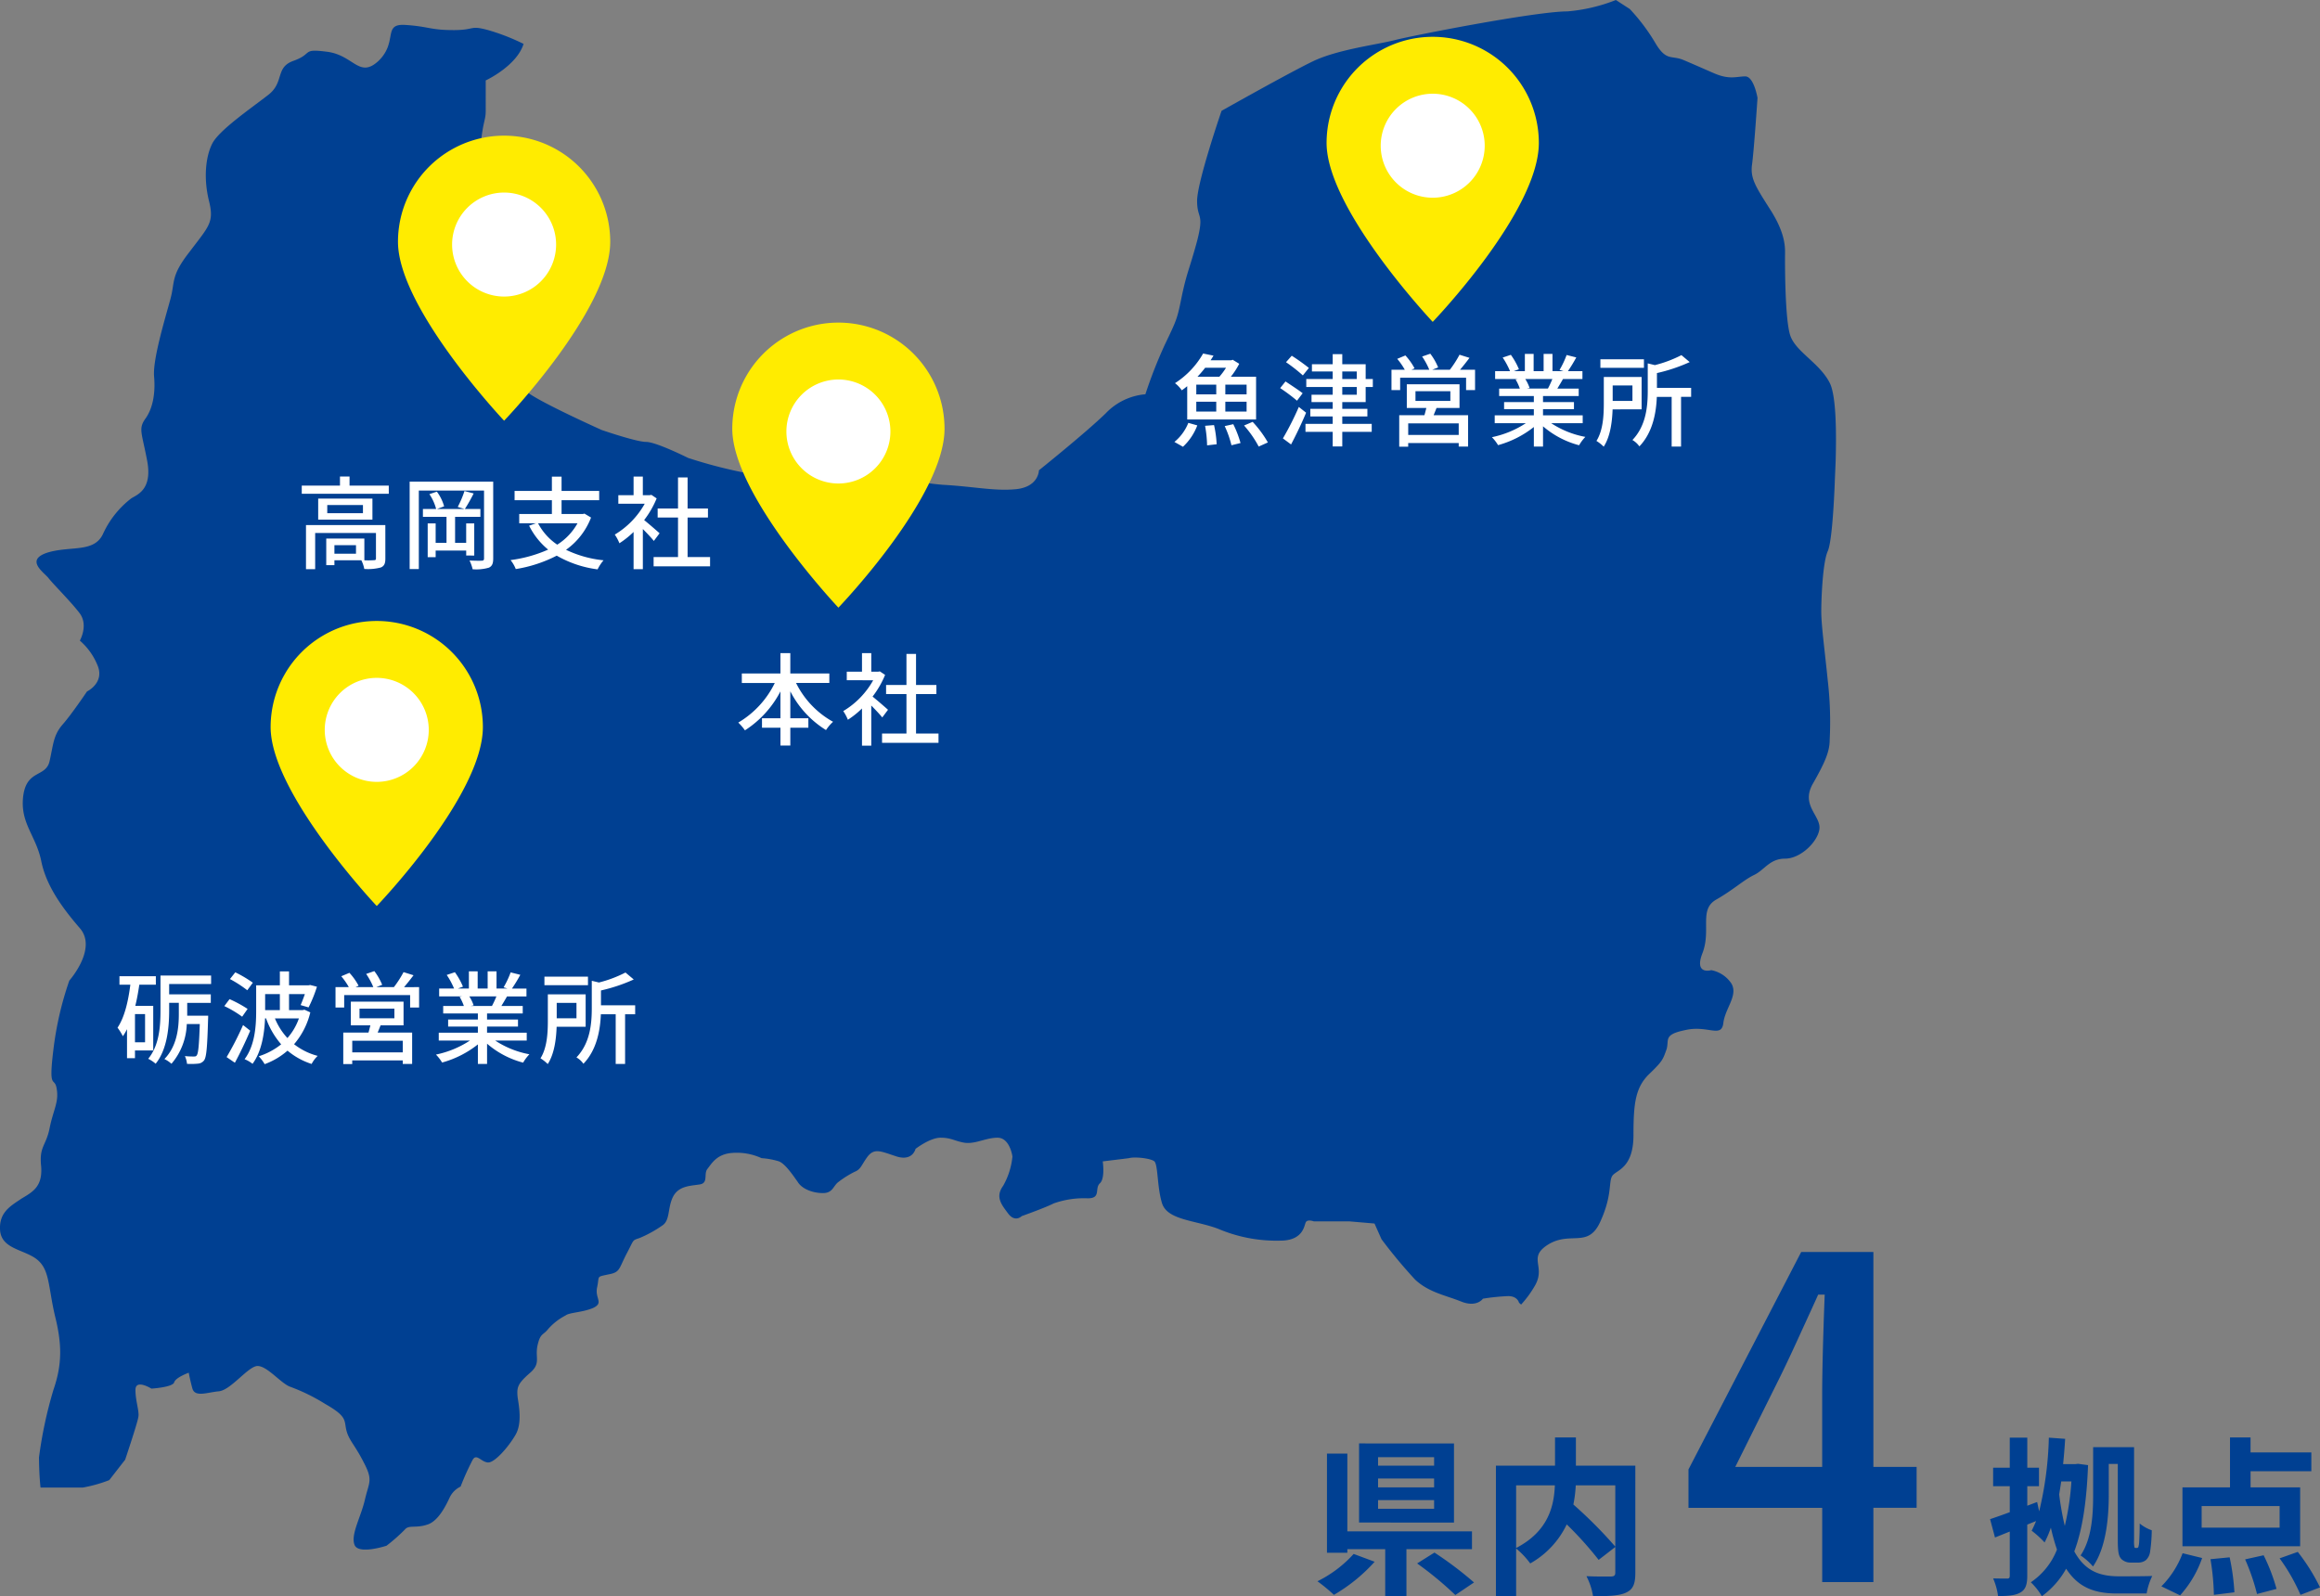 <svg xmlns="http://www.w3.org/2000/svg" xmlns:xlink="http://www.w3.org/1999/xlink" width="437.212" height="300.873" viewBox="0 0 437.212 300.873">
  <rect x="0" y="0" width="437.212" height="300.873" fill="#808080" stroke="none"/>
  <defs>
    <clipPath id="clip-path">
      <rect id="長方形_472" data-name="長方形 472" width="346" height="292.05" fill="none"/>
    </clipPath>
    <clipPath id="clip-path-2">
      <rect id="長方形_473" data-name="長方形 473" width="40" height="53.723" fill="none"/>
    </clipPath>
  </defs>
  <g id="number_img_05" transform="translate(-1062 -1064.475)">
    <path id="パス_18591" data-name="パス 18591" d="M23.264-21.792H12.7v-1.6h10.56Zm0,4.1H12.7V-19.36h10.56Zm0,4.032H12.7V-15.3h10.56Zm3.744-12.32H9.12v14.912H27.008ZM8.1-5.152A22.716,22.716,0,0,1,1.28,0a32.049,32.049,0,0,1,3.1,2.56,31.765,31.765,0,0,0,7.68-6.24Zm22.3-.9v-3.36H6.912V-24.064H3.072V-5.376h3.84v-.672h7.136V2.784h4V-6.048ZM20.064-3.36a65.407,65.407,0,0,1,7.2,5.952L30.784.224a67.558,67.558,0,0,0-7.456-5.632ZM57.408-18.08V-6.528a83.53,83.53,0,0,0-7.9-7.936,24.252,24.252,0,0,0,.448-3.616Zm-18.688,0h7.3c-.16,3.936-1.248,8.672-7.3,11.808Zm22.464-3.712h-11.2V-27.1H46.048v5.312H34.912V2.848H38.72V-6.176A15.485,15.485,0,0,1,41.376-3.36a16.61,16.61,0,0,0,6.88-7.36,66.925,66.925,0,0,1,6.016,6.688l3.136-2.432v4.8c0,.576-.192.736-.8.768-.608,0-2.752.032-4.64-.064a12.48,12.48,0,0,1,1.248,3.776c2.848,0,4.9-.064,6.208-.672,1.344-.608,1.76-1.664,1.76-3.712Zm44.862-40.263v40.5h8.147v7.712h-8.147v14H96.4v-14H71.2v-7.238L92.44-62.055Zm-9.65,40.5V-35.082q0-6.486.475-18.945H95.644q-.435.989-3.916,8.583-2.1,4.588-3.6,7.594L80.021-21.555Zm54.009-.557h1.7v14.24c0,2.5.192,3.1.64,3.648a2.458,2.458,0,0,0,1.792.7h1.312a2.353,2.353,0,0,0,1.536-.448,2.6,2.6,0,0,0,.8-1.536,29.486,29.486,0,0,0,.32-4.1,7.482,7.482,0,0,1-2.272-1.28c0,1.632-.064,2.88-.1,3.488a3.807,3.807,0,0,1-.16.96.28.28,0,0,1-.288.16h-.224a.2.2,0,0,1-.224-.16,5.963,5.963,0,0,1-.064-1.376V-25.28H147.46v8.928c0,3.584-.192,8.256-2.368,11.488a11.013,11.013,0,0,1,2.336,2.08c2.56-3.68,2.976-9.472,2.976-13.568Zm-7.04,3.3a49.97,49.97,0,0,1-1.248,8.384,52.225,52.225,0,0,1-1.056-5.952c.128-.8.256-1.6.384-2.432Zm1.248-3.328-.544.064H141.8c.16-1.568.288-3.168.384-4.768l-3.072-.224a65.241,65.241,0,0,1-1.824,13.888l-.384-1.76-1.856.7v-3.68h2.208v-3.488h-2.208v-5.664h-3.3v5.664h-3.136v3.488h3.136v4.9c-1.376.512-2.656.96-3.712,1.312l.928,3.456,2.784-1.12v8.32c0,.416-.128.544-.512.544-.352,0-1.5,0-2.624-.032a12.408,12.408,0,0,1,.928,3.328c2.016,0,3.328-.128,4.256-.7.928-.544,1.248-1.472,1.248-3.136v-9.632l1.664-.672c-.256.64-.544,1.248-.832,1.824a18.192,18.192,0,0,1,2.432,2.208,18.671,18.671,0,0,0,1.184-2.784,39.084,39.084,0,0,0,1.152,4.128A13.316,13.316,0,0,1,135.716.192a11.935,11.935,0,0,1,2.08,2.624,15.976,15.976,0,0,0,4.576-5.184c2.4,3.712,5.6,4.672,9.632,4.672h5.536a12.373,12.373,0,0,1,1.056-3.3c-1.216.064-5.312.064-6.368.064-3.456-.032-6.272-.928-8.32-4.7,1.536-4.1,2.336-9.408,2.592-16.256ZM182.6-10.112H167.908v-4.064H182.6Zm3.872-7.584h-9.344v-3.04H188.58v-3.552H177.124V-27.1h-3.872V-17.7h-8.96v11.1h22.176ZM163.844,2.656A20.435,20.435,0,0,0,168-4.384l-3.68-.9a17.623,17.623,0,0,1-4,6.24Zm5.728-6.816a45.807,45.807,0,0,1,.64,6.72l3.872-.48a42.87,42.87,0,0,0-.9-6.592Zm6.528.032A39.652,39.652,0,0,1,178.34,2.4l3.68-.96A34.733,34.733,0,0,0,179.588-4.9Zm6.5-.192a35.386,35.386,0,0,1,3.936,6.88l3.68-1.408a37.4,37.4,0,0,0-4.192-6.688Z" transform="translate(1309 1362.5)" fill="#004092"/>
    <g id="グループ_2951" data-name="グループ 2951" transform="translate(1062 1064.475)">
      <g id="グループ_2950" data-name="グループ 2950" clip-path="url(#clip-path)">
        <path id="パス_18545" data-name="パス 18545" d="M85.358,5.668c-4.266,0-4.651-.7-8.976-.968-4.345-.292-1.341,3.138-5.014,6.743-3.665,3.43-4.662-1-9.668-1.684-4.982-.648-2.608.337-6.341,1.684-3.641,1.26-1.623,4.126-4.982,6.577C47.041,20.6,41.4,24.479,40.04,26.985c-1.35,2.608-1.67,6.743-.66,10.866,1.024,4.073,0,4.766-3.665,9.623-3.676,4.71-2.644,5.6-3.676,9.171-.977,3.593-3.277,11.158-3,14.308.285,3.279-.282,6.1-1.655,7.978-1.341,1.9-.648,2.6.364,7.98,1.009,5.491-2.022,6.35-3.031,7.035a17.694,17.694,0,0,0-5.323,6.72c-1.678,3.514-5.992,2.192-10.311,3.439-4.372,1.347-1.036,3.593,0,4.775.983,1.272,4.319,4.55,5.965,6.745,1.634,2.257,0,5.109,0,5.109a12.223,12.223,0,0,1,3.368,4.747c1.3,3.245-2.019,4.839-2.019,4.839s-3,4.452-4.686,6.33c-1.646,1.976-1.646,3.571-2.347,6.72-.669,3.234-4.325,1.549-4.991,6.675-.616,5.112,2.38,7.349,3.392,12.191.93,4.7,3.946,8.825,7.283,12.7,3.368,3.857-1.986,9.878-1.986,9.878a62.22,62.22,0,0,0-3,13.039c-.983,7.992.273,4.831.637,7.436.4,2.451-.637,3.854-1.338,7.284-.669,3.439-2.019,3.439-1.6,7.3.282,3.854-1.7,4.817-3.735,6.046C2.025,227.289-.278,228.485.027,232c.367,3.495,4.712,3.495,7.039,5.449,2.3,1.923,2.022,5.058,3.277,10.476,1.373,5.451,1.373,9.249-.273,14.027a80.143,80.143,0,0,0-2.72,12.722s0,3.1.29,5.687H15.61a26.737,26.737,0,0,0,4.979-1.4l3-3.854s2.236-6.653,2.462-7.924c.285-1.106-.522-3.018-.522-5.23,0-2.117,3.007-.239,3.007-.239s4.029-.25,4.29-1.185c.249-.912,2.746-1.813,2.746-1.813s.226,1.314.692,3c.511,1.681,2.814.693,5.014.5,2.268-.258,5.537-4.764,7.262-4.764,1.781,0,4.246,3.082,5.992,3.854a35.691,35.691,0,0,1,6.76,3.3c4.266,2.431,3.509,3.082,4.005,5.036.513,1.9,1.523,2.582,3.248,5.973,1.769,3.352,1.033,3.646.261,6.872-.736,3.363-2.77,6.717-1.986,8.691.751,1.884,6.024.146,6.024.146a33.577,33.577,0,0,0,3.442-3.032c.772-.963,2.019-.194,4.287-.963,2.2-.707,3.7-4.1,4.222-5.2a4.38,4.38,0,0,1,2.007-1.951,49.28,49.28,0,0,1,2.283-5.061c.713-1.2,1.5.306,2.743.5,1.235.292,3.973-2.888,5.243-5.058,1.326-2.1.792-5.244.487-7.155-.205-1.931,0-2.594,2.2-4.547,2.277-1.892,1.03-2.869,1.54-5.277.534-2.366,1.045-1.878,1.975-3.06a11.176,11.176,0,0,1,3.3-2.585c.669-.573,3.23-.573,5.2-1.42,2.077-.988.317-1.749.748-3.854.5-2.257-.229-1.954,2.054-2.453,2.271-.413,1.983-.912,3.439-3.778,1.543-2.877,1.033-2.6,2.506-3.093a23.046,23.046,0,0,0,4.313-2.378c1.476-.988.954-3.234,1.963-5.328,1.033-2.119,3.233-2.119,4.994-2.389,1.758-.219.807-1.9,1.476-2.869.8-.988,1.755-2.886,4.753-3.082a11.172,11.172,0,0,1,5.5.988,14.192,14.192,0,0,1,3.292.609c1.235.5,2.711,2.745,3.515,3.854.751,1.269,2.711,2.117,4.756,2.117,1.9,0,1.9-1.347,2.952-2.117a18.842,18.842,0,0,1,3-1.881c1.235-.488,1.235-1.2,2.471-2.886,1.329-1.67,2.52-.966,5.513,0,3,.912,3.521-1.451,3.521-1.451s2.714-2.1,4.712-2.1c2.039,0,2.559.609,4.51.946,2.066.292,4.029-.946,6.22-.946,2.359,0,2.817,3.551,2.817,3.551a13.841,13.841,0,0,1-1.763,5.536c-1.543,2.119-.226,3.6.951,5.2,1.32,1.76,2.57.488,2.57.488s4.48-1.594,6-2.386a17.081,17.081,0,0,1,6.443-.966c2.564,0,1.238-1.836,2.271-2.824,1.033-.89.546-4.135.546-4.135s4.005-.488,4.944-.609c1.033-.3,4.055,0,4.8.609.7.769.487,4.842,1.441,7.924,1.03,3.158,6.238,3.158,10.531,4.766a28.083,28.083,0,0,0,11.751,2.246c4.234,0,4.483-2.748,4.756-3.354.229-.769,1.543-.281,1.543-.281h6.672l4.777.41,1.315,2.953a94.276,94.276,0,0,0,6.364,7.644c2.556,2.366,5.572,2.888,8.568,4.07,3,1.249,4.187-.5,4.187-.5a39.287,39.287,0,0,1,4.756-.488c1.781,0,2.045,1.249,2.045,1.249l.393.348a20.178,20.178,0,0,0,2.688-3.714c1.978-3.638-1.6-5.19,2.579-7.705,4.234-2.445,7.476.909,9.747-4.41,2.336-5.187,1.329-7.644,2.336-8.632.956-.963,3.826-1.538,3.826-7.509,0-5.861.34-8.89,2.9-11.422,2.644-2.529,2.644-2.821,3.327-4.7.555-1.811-.684-2.779,3.518-3.638,4.231-.985,6.784,1.544,7.183-1.258.293-2.813,2.846-5.255,1.532-7.512a5.86,5.86,0,0,0-3.8-2.529s-3.327.988-1.631-3.279c1.631-4.365-.728-8.143,2.561-10.021,3.222-1.836,5.144-3.669,7.1-4.623,1.986-.921,2.952-3.093,5.865-3.093,2.952,0,6.15-3.169,6.479-5.536.355-2.529-3.527-4.43-1.279-8.5,2.28-4,3.222-6.1,3.222-8.334a67.71,67.71,0,0,0-.355-11.138c-.587-5.816-1.232-10.518-1.232-13.047s.273-9.325,1.232-11.422c.974-2.246,1.329-13.418,1.329-13.418s.059-1.378.147-3.427a2.625,2.625,0,0,1-1.758,0,2.625,2.625,0,0,0,1.758,0c.126-4.474.208-12.278-1.121-14.863-1.942-3.8-6.5-5.884-7.467-9.03-.954-3.107-.954-12.983-.954-14.524,0-1.594.332-4.051-2.564-8.752-2.917-4.578-3.946-6.1-3.676-8.629.376-2.529,1.059-12.767,1.059-12.767s-.684-4.045-2.3-4.045c-1.678,0-2.917.679-5.862-.578-2.917-1.272-3.509-1.541-5.824-2.526-2.209-.912-3.163.269-5.161-3.009A36.506,36.506,0,0,0,307.144,1.7L304.521,0a32.153,32.153,0,0,1-9.146,2.147c-6.027,0-29.33,4.584-32.554,5.418-3.3.848-10.754,1.76-15.393,3.986-4.677,2.257-17.22,9.336-17.22,9.336S225.6,34.281,225.6,37.852c0,3.52,1.385,2.175,0,7.568-1.452,5.342-1.887,5.774-2.852,10.24-.895,4.427-.895,4.427-3.242,9.322a87.723,87.723,0,0,0-3.653,9.325,11.685,11.685,0,0,0-7.476,3.593c-3.726,3.635-12.587,10.737-12.587,10.737s0,3.06-4.208,3.548c-4.155.424-7.884-.488-13.972-.822-6.018-.511-5.59-1.347-12.106-1.013-6.511.5-9.744,1.013-19.568-.334A90.6,90.6,0,0,1,129.666,86.3s-6.012-3.015-7.91-3.015c-1.837,0-8.351-2.24-8.351-2.24S99.474,74.8,98.963,73.462c-.455-1.328-6.059-6.223-8.873-7.983-2.77-1.844-8.307-2.667-11.643-9.819-3.2-7.158-3.712-8.068-1.8-12.966,1.8-4.842,13.447-11.147,13.958-15.543.44-4.43.93-4.43.93-6.263V15.156s5.818-2.692,7.136-6.883a39.8,39.8,0,0,0-6.672-2.6c-3.583-.968-2.3,0-6.637,0" transform="translate(-0.001 0.002)" fill="#004092"/>
      </g>
    </g>
    <g id="グループ_2953" data-name="グループ 2953" transform="translate(1137 1090.043)">
      <g id="グループ_2952" data-name="グループ 2952" transform="translate(0 0)" clip-path="url(#clip-path-2)">
        <path id="パス_18546" data-name="パス 18546" d="M40,20c0,12.923-20,33.724-20,33.724S0,32.523,0,20a20,20,0,0,1,40,0" transform="translate(0 0)" fill="#ffec00"/>
        <path id="パス_18547" data-name="パス 18547" d="M25.937,16.463a9.8,9.8,0,1,1-9.8-9.8,9.8,9.8,0,0,1,9.8,9.8" transform="translate(3.863 4.061)" fill="#fff"/>
      </g>
    </g>
    <g id="グループ_2954" data-name="グループ 2954" transform="translate(1204.5 1125.277)">
      <g id="グループ_2952-2" data-name="グループ 2952" transform="translate(-4.5 0)" clip-path="url(#clip-path-2)">
        <path id="パス_18546-2" data-name="パス 18546" d="M40,20c0,12.923-20,33.724-20,33.724S0,32.523,0,20a20,20,0,0,1,40,0" transform="translate(0 0)" fill="#ffec00"/>
        <path id="パス_18547-2" data-name="パス 18547" d="M25.937,16.463a9.8,9.8,0,1,1-9.8-9.8,9.8,9.8,0,0,1,9.8,9.8" transform="translate(3.863 4.061)" fill="#fff"/>
      </g>
    </g>
    <g id="グループ_2955" data-name="グループ 2955" transform="translate(1312 1071.415)">
      <g id="グループ_2952-3" data-name="グループ 2952" transform="translate(0 0)" clip-path="url(#clip-path-2)">
        <path id="パス_18546-3" data-name="パス 18546" d="M40,20c0,12.923-20,33.724-20,33.724S0,32.523,0,20a20,20,0,0,1,40,0" transform="translate(0 0)" fill="#ffec00"/>
        <path id="パス_18547-3" data-name="パス 18547" d="M25.937,16.463a9.8,9.8,0,1,1-9.8-9.8,9.8,9.8,0,0,1,9.8,9.8" transform="translate(3.863 4.061)" fill="#fff"/>
      </g>
    </g>
    <g id="グループ_2956" data-name="グループ 2956" transform="translate(1113 1181.511)">
      <g id="グループ_2952-4" data-name="グループ 2952" transform="translate(0 0)" clip-path="url(#clip-path-2)">
        <path id="パス_18546-4" data-name="パス 18546" d="M40,20c0,12.923-20,33.724-20,33.724S0,32.523,0,20a20,20,0,0,1,40,0" transform="translate(0 0)" fill="#ffec00"/>
        <path id="パス_18547-4" data-name="パス 18547" d="M25.937,16.463a9.8,9.8,0,1,1-9.8-9.8,9.8,9.8,0,0,1,9.8,9.8" transform="translate(3.863 4.061)" fill="#fff"/>
      </g>
    </g>
    <path id="パス_18592" data-name="パス 18592" d="M-1.71-10.317V-12.1H-9.063v-3.838h-1.862V-12.1H-18.2v1.786h6.213A17.644,17.644,0,0,1-18.867-2.85a10.2,10.2,0,0,1,1.254,1.463,19.3,19.3,0,0,0,6.688-7.334v5.054H-14.4v1.786h3.477V1.482h1.862V-1.881h3.4V-3.667h-3.4V-8.74a18.442,18.442,0,0,0,6.726,7.3A8.018,8.018,0,0,1-1.007-3,16.881,16.881,0,0,1-7.98-10.317ZM9.348-5.263c-.437-.4-2.014-1.767-2.907-2.489A17.558,17.558,0,0,0,8.8-11.837L7.809-12.5l-.3.057H6.194v-3.5H4.446v3.5H1.577v1.615H6.555A15.658,15.658,0,0,1,.912-5.016a8.344,8.344,0,0,1,.874,1.634A16.74,16.74,0,0,0,4.446-5.51V1.5H6.194V-6.061c.779.779,1.634,1.691,2.071,2.242ZM14.63-.779V-8.227h3.838v-1.71H14.63v-5.852H12.825v5.852H8.987v1.71h3.838V-.779h-4.6V.969h10.64V-.779Z" transform="translate(1220 1203.511)" fill="#fff"/>
    <path id="パス_18593" data-name="パス 18593" d="M-27.911-1.406h-4.066V-3.021h4.066Zm5.529-5.4H-37.335V1.5h1.729V-5.32h11.457V-.513c0,.247-.1.323-.4.323a15.679,15.679,0,0,1-1.786.019v-4.1h-7.182V.741h1.539V-.171H-26.9a6.376,6.376,0,0,1,.551,1.634,9.471,9.471,0,0,0,3.135-.285c.646-.285.836-.779.836-1.672ZM-26.6-9.044h-6.726v-1.539H-26.6ZM-35.036-11.8v3.971h10.222V-11.8Zm5.909-2.451v-1.71h-1.805v1.71h-7.2v1.539h16.4V-14.25Zm23.5,13.186V-7.125h-1.52v3.667h-2.09v-4.9h4.769V-9.842H-7.391a32.223,32.223,0,0,0,1.653-2.926l-1.729-.456a18.978,18.978,0,0,1-1.273,3l1.273.38h-5.168l1.33-.494a8.351,8.351,0,0,0-1.368-2.774l-1.406.475a9.29,9.29,0,0,1,1.273,2.793H-15.3V-8.36h4.446v4.9H-12.9V-7.125h-1.5V-.76h1.5V-2h5.757v.931Zm3.572-13.927H-17.8V1.482h1.729v-14.8H-3.781V-.532c0,.323-.114.418-.418.437S-5.51-.076-6.517-.133A7.82,7.82,0,0,1-5.928,1.52a8.539,8.539,0,0,0,3.059-.3c.608-.285.817-.779.817-1.729ZM13.832-7.144a11.243,11.243,0,0,1-3.819,4.028A11.09,11.09,0,0,1,6.4-7.144Zm1.311-1.824-.3.076H10.83v-2.6h7.087v-1.748H10.83v-2.7H9.006v2.7H1.976V-11.5h7.03v2.6H2.85v1.748H6.023l-1.311.456A13.753,13.753,0,0,0,8.3-2.185,25.5,25.5,0,0,1,1.216-.209,6.437,6.437,0,0,1,2.2,1.482,25.572,25.572,0,0,0,9.918-1.045a20.644,20.644,0,0,0,7.7,2.584,8.288,8.288,0,0,1,1.121-1.71,21.206,21.206,0,0,1-7.068-1.976,13.288,13.288,0,0,0,4.712-6.08ZM29.3-5.263c-.437-.4-2.014-1.767-2.907-2.489a17.558,17.558,0,0,0,2.356-4.085l-.988-.665-.3.057H26.144v-3.5H24.4v3.5H21.527v1.615H26.5a15.658,15.658,0,0,1-5.643,5.814,8.344,8.344,0,0,1,.874,1.634A16.74,16.74,0,0,0,24.4-5.51V1.5h1.748V-6.061c.779.779,1.634,1.691,2.071,2.242ZM34.58-.779V-8.227h3.838v-1.71H34.58v-5.852H32.775v5.852H28.937v1.71h3.838V-.779h-4.6V.969h10.64V-.779Z" transform="translate(1157 1170.245)" fill="#fff"/>
    <path id="パス_18594" data-name="パス 18594" d="M-43.662-2.584h-1.9V-7.9h1.9Zm1.539,1.539v-8.4h-3.382c.323-1.273.551-2.622.76-3.99h3.116v-1.6h-6.859v1.6h2.052c-.4,3.154-1.1,6.156-2.413,8.094a11.75,11.75,0,0,1,1.007,1.615,11.13,11.13,0,0,0,.779-1.33V.418h1.5V-1.045Zm10.906-12.521v-1.6h-9.538v6.536c0,2.869-.19,6.593-2.318,9.158a6.454,6.454,0,0,1,1.406.931c2.223-2.755,2.546-6.992,2.546-10.089v-1.387H-37.3V-7.9c0,2.527-.3,6-2.717,8.474a5.823,5.823,0,0,1,1.33.893A12.1,12.1,0,0,0-35.8-6.023h2.451c-.133,4.028-.285,5.529-.57,5.89-.114.209-.285.228-.57.228A15.827,15.827,0,0,1-36.157.019a4.414,4.414,0,0,1,.4,1.463,13.4,13.4,0,0,0,2.033-.038A1.6,1.6,0,0,0-32.547.836c.456-.608.608-2.489.76-7.752.019-.228.019-.684.019-.684H-35.72v-2.413h4.446v-1.6h-7.847v-1.957Zm7.866-.247a23.02,23.02,0,0,0-3.306-1.957L-27.664-14.5A22.189,22.189,0,0,1-24.4-12.388Zm-.988,4.94a23.385,23.385,0,0,0-3.4-1.843l-.988,1.311a20.681,20.681,0,0,1,3.363,2Zm-.855,3.04a56.678,56.678,0,0,1-3.1,6.042l1.558,1.064c.969-1.786,2.052-4.066,2.888-6.042Zm10.526-1.254a11.15,11.15,0,0,1-2.166,3.705A12.313,12.313,0,0,1-19.19-7.087Zm-3.591-4.579v3.021h-2.774v-3.021Zm4.636,2.945-.342.076H-16.53v-3.021h2.983c-.266.76-.551,1.52-.8,2.071l1.5.437a25.83,25.83,0,0,0,1.577-3.9l-1.273-.323-.3.057H-16.53v-2.622h-1.729v2.622h-4.465v4.788c0,2.736-.19,6.5-2.185,9.139a5.868,5.868,0,0,1,1.5.874c1.748-2.356,2.242-5.776,2.356-8.569h.19A15.372,15.372,0,0,0-18.012-2.2,12.992,12.992,0,0,1-22.249.057a7.075,7.075,0,0,1,1.121,1.482,13.552,13.552,0,0,0,4.313-2.546A13.336,13.336,0,0,0-12.274,1.5a5.9,5.9,0,0,1,1.14-1.52,12.2,12.2,0,0,1-4.446-2.2,14.367,14.367,0,0,0,3.059-6ZM4.9-.684H-4.617V-2.869H4.9ZM-3.249-8.93H3.325v1.824H-3.249Zm8.3,3.154v-4.465H-4.883v4.465H-1.2c-.114.437-.228.931-.361,1.368h-4.75V1.52h1.691V.836H4.9V1.5H6.669V-4.408H.171C.342-4.826.532-5.3.722-5.776Zm.095-7.2c.57-.665,1.2-1.463,1.786-2.242l-1.881-.589A19.869,19.869,0,0,1,3.23-12.977H-.095l1.121-.437A11.435,11.435,0,0,0-.456-16l-1.539.532A13.438,13.438,0,0,1-.646-12.977H-4.009l.589-.266a11.784,11.784,0,0,0-1.729-2.432l-1.539.646a12.857,12.857,0,0,1,1.425,2.052H-7.771v3.838h1.634v-2.337H6.289v2.337H7.98v-3.838Zm17.4,1.748a17.728,17.728,0,0,1-.836,1.8H17.708l.551-.114a7.993,7.993,0,0,0-.817-1.691Zm5.719,8.322V-4.389H20.786V-5.548h5.833v-1.33H20.786v-1.14h6.726V-9.424H23.484c.323-.532.7-1.159,1.064-1.8h3.667v-1.482H25.479A29.728,29.728,0,0,0,27.056-15.3l-1.824-.456a16.56,16.56,0,0,1-1.33,2.812l.722.228H22.572V-15.96H20.9v3.249H19.019V-15.96H17.366v3.249h-2.09l.969-.361a13.207,13.207,0,0,0-1.52-2.717l-1.539.513a14.245,14.245,0,0,1,1.387,2.565H11.761v1.482h4.313l-.456.076a9.412,9.412,0,0,1,.8,1.729H12.521v1.406h6.536v1.14H13.452v1.33h5.605v1.159H11.685v1.482h5.871a18.434,18.434,0,0,1-6.4,2.641,7.929,7.929,0,0,1,1.159,1.5,18.872,18.872,0,0,0,6.745-3.42V1.5h1.729V-2.318a16.949,16.949,0,0,0,6.8,3.572A7.934,7.934,0,0,1,28.766-.323a17.449,17.449,0,0,1-6.441-2.584ZM39.805-14.953H31.6v1.615h8.208Zm-2.166,4.94v2.907H33.915v-2.907Zm1.729,4.5v-6.1H32.243V-6.65c0,2.166-.114,5.073-1.387,7.087A7.629,7.629,0,0,1,32.224,1.52C33.478-.4,33.82-3.211,33.9-5.51ZM48.7-9.557H42.256V-12.35a31.8,31.8,0,0,0,6.175-2.071l-1.558-1.311a23.221,23.221,0,0,1-5,1.881l-1.349-.323v5.111c0,2.869-.266,6.593-2.888,9.329a4.177,4.177,0,0,1,1.311,1.2c2.546-2.641,3.173-6.4,3.287-9.329H45.03V1.5H46.8V-7.866h1.9Z" transform="translate(1133 1263.5)" fill="#fff"/>
    <path id="パス_18595" data-name="パス 18595" d="M-38.95-13.357A12.579,12.579,0,0,1-40.2-11.666h-4.123c.513-.551,1.007-1.121,1.444-1.691Zm3.876,5.016h-4.009v-1.824h4.009Zm0,3.249h-4.009V-6.954h4.009Zm-9.481-1.862h3.762v1.862h-3.762Zm0-3.211h3.762v1.824h-3.762Zm-1.71,6.555h12.977v-8.056h-4.75A15.107,15.107,0,0,0-36.461-14.1l-1.235-.76-.266.1h-3.9c.19-.285.38-.589.551-.874l-1.957-.4a16.137,16.137,0,0,1-5.3,5.586A5.741,5.741,0,0,1-47.291-9.1c.361-.247.7-.513,1.026-.779Zm-.8,5.149a10.6,10.6,0,0,0,2.7-4.028l-1.691-.475A8.876,8.876,0,0,1-48.678.627ZM-42.9-2.413a22.9,22.9,0,0,1,.38,3.686l1.805-.209a20.921,20.921,0,0,0-.494-3.61Zm3.7.057a19.279,19.279,0,0,1,1.273,3.61l1.71-.418a20.119,20.119,0,0,0-1.368-3.553Zm3.648-.114A20.373,20.373,0,0,1-32.794,1.5l1.729-.779a20.719,20.719,0,0,0-2.869-3.876Zm12.217-10.849a38.946,38.946,0,0,0-3.23-2.3L-27.645-14.4a30.388,30.388,0,0,1,3.173,2.489ZM-24.51-8.55c-.741-.589-2.242-1.558-3.23-2.223l-1.007,1.254a33.572,33.572,0,0,1,3.173,2.375Zm-.722,2.584a55.007,55.007,0,0,1-3,5.928l1.539,1.14c.95-1.805,2.014-4.009,2.831-5.985Zm8.189-3.762h2.736v1.463h-2.736Zm0-2.926h2.736v1.425h-2.736Zm4.408,5.776v-2.85h1.349v-1.5h-1.349v-2.793h-4.408v-1.9h-1.805v1.9h-3.914v1.368h3.914v1.425h-4.978v1.5h4.978v1.463h-3.99v1.387h3.99v1.273h-4.218V-4.18h4.218v1.406h-5.13v1.5h5.13V1.482h1.805V-1.273h5.548v-1.5h-5.548V-4.18h4.731V-5.605h-4.731V-6.878ZM4.9-.684H-4.617V-2.869H4.9ZM-3.249-8.93H3.325v1.824H-3.249Zm8.3,3.154v-4.465H-4.883v4.465H-1.2c-.114.437-.228.931-.361,1.368h-4.75V1.52h1.691V.836H4.9V1.5H6.669V-4.408H.171C.342-4.826.532-5.3.722-5.776Zm.095-7.2c.57-.665,1.2-1.463,1.786-2.242l-1.881-.589A19.869,19.869,0,0,1,3.23-12.977H-.095l1.121-.437A11.435,11.435,0,0,0-.456-16l-1.539.532A13.438,13.438,0,0,1-.646-12.977H-4.009l.589-.266a11.784,11.784,0,0,0-1.729-2.432l-1.539.646a12.857,12.857,0,0,1,1.425,2.052H-7.771v3.838h1.634v-2.337H6.289v2.337H7.98v-3.838Zm17.4,1.748a17.728,17.728,0,0,1-.836,1.8H17.708l.551-.114a7.993,7.993,0,0,0-.817-1.691Zm5.719,8.322V-4.389H20.786V-5.548h5.833v-1.33H20.786v-1.14h6.726V-9.424H23.484c.323-.532.7-1.159,1.064-1.8h3.667v-1.482H25.479A29.728,29.728,0,0,0,27.056-15.3l-1.824-.456a16.56,16.56,0,0,1-1.33,2.812l.722.228H22.572V-15.96H20.9v3.249H19.019V-15.96H17.366v3.249h-2.09l.969-.361a13.207,13.207,0,0,0-1.52-2.717l-1.539.513a14.245,14.245,0,0,1,1.387,2.565H11.761v1.482h4.313l-.456.076a9.412,9.412,0,0,1,.8,1.729H12.521v1.406h6.536v1.14H13.452v1.33h5.605v1.159H11.685v1.482h5.871a18.434,18.434,0,0,1-6.4,2.641,7.929,7.929,0,0,1,1.159,1.5,18.872,18.872,0,0,0,6.745-3.42V1.5h1.729V-2.318a16.949,16.949,0,0,0,6.8,3.572A7.934,7.934,0,0,1,28.766-.323a17.449,17.449,0,0,1-6.441-2.584ZM39.805-14.953H31.6v1.615h8.208Zm-2.166,4.94v2.907H33.915v-2.907Zm1.729,4.5v-6.1H32.243V-6.65c0,2.166-.114,5.073-1.387,7.087A7.629,7.629,0,0,1,32.224,1.52C33.478-.4,33.82-3.211,33.9-5.51ZM48.7-9.557H42.256V-12.35a31.8,31.8,0,0,0,6.175-2.071l-1.558-1.311a23.221,23.221,0,0,1-5,1.881l-1.349-.323v5.111c0,2.869-.266,6.593-2.888,9.329a4.177,4.177,0,0,1,1.311,1.2c2.546-2.641,3.173-6.4,3.287-9.329H45.03V1.5H46.8V-7.866h1.9Z" transform="translate(1332 1147.139)" fill="#fff"/>
  </g>
</svg>
